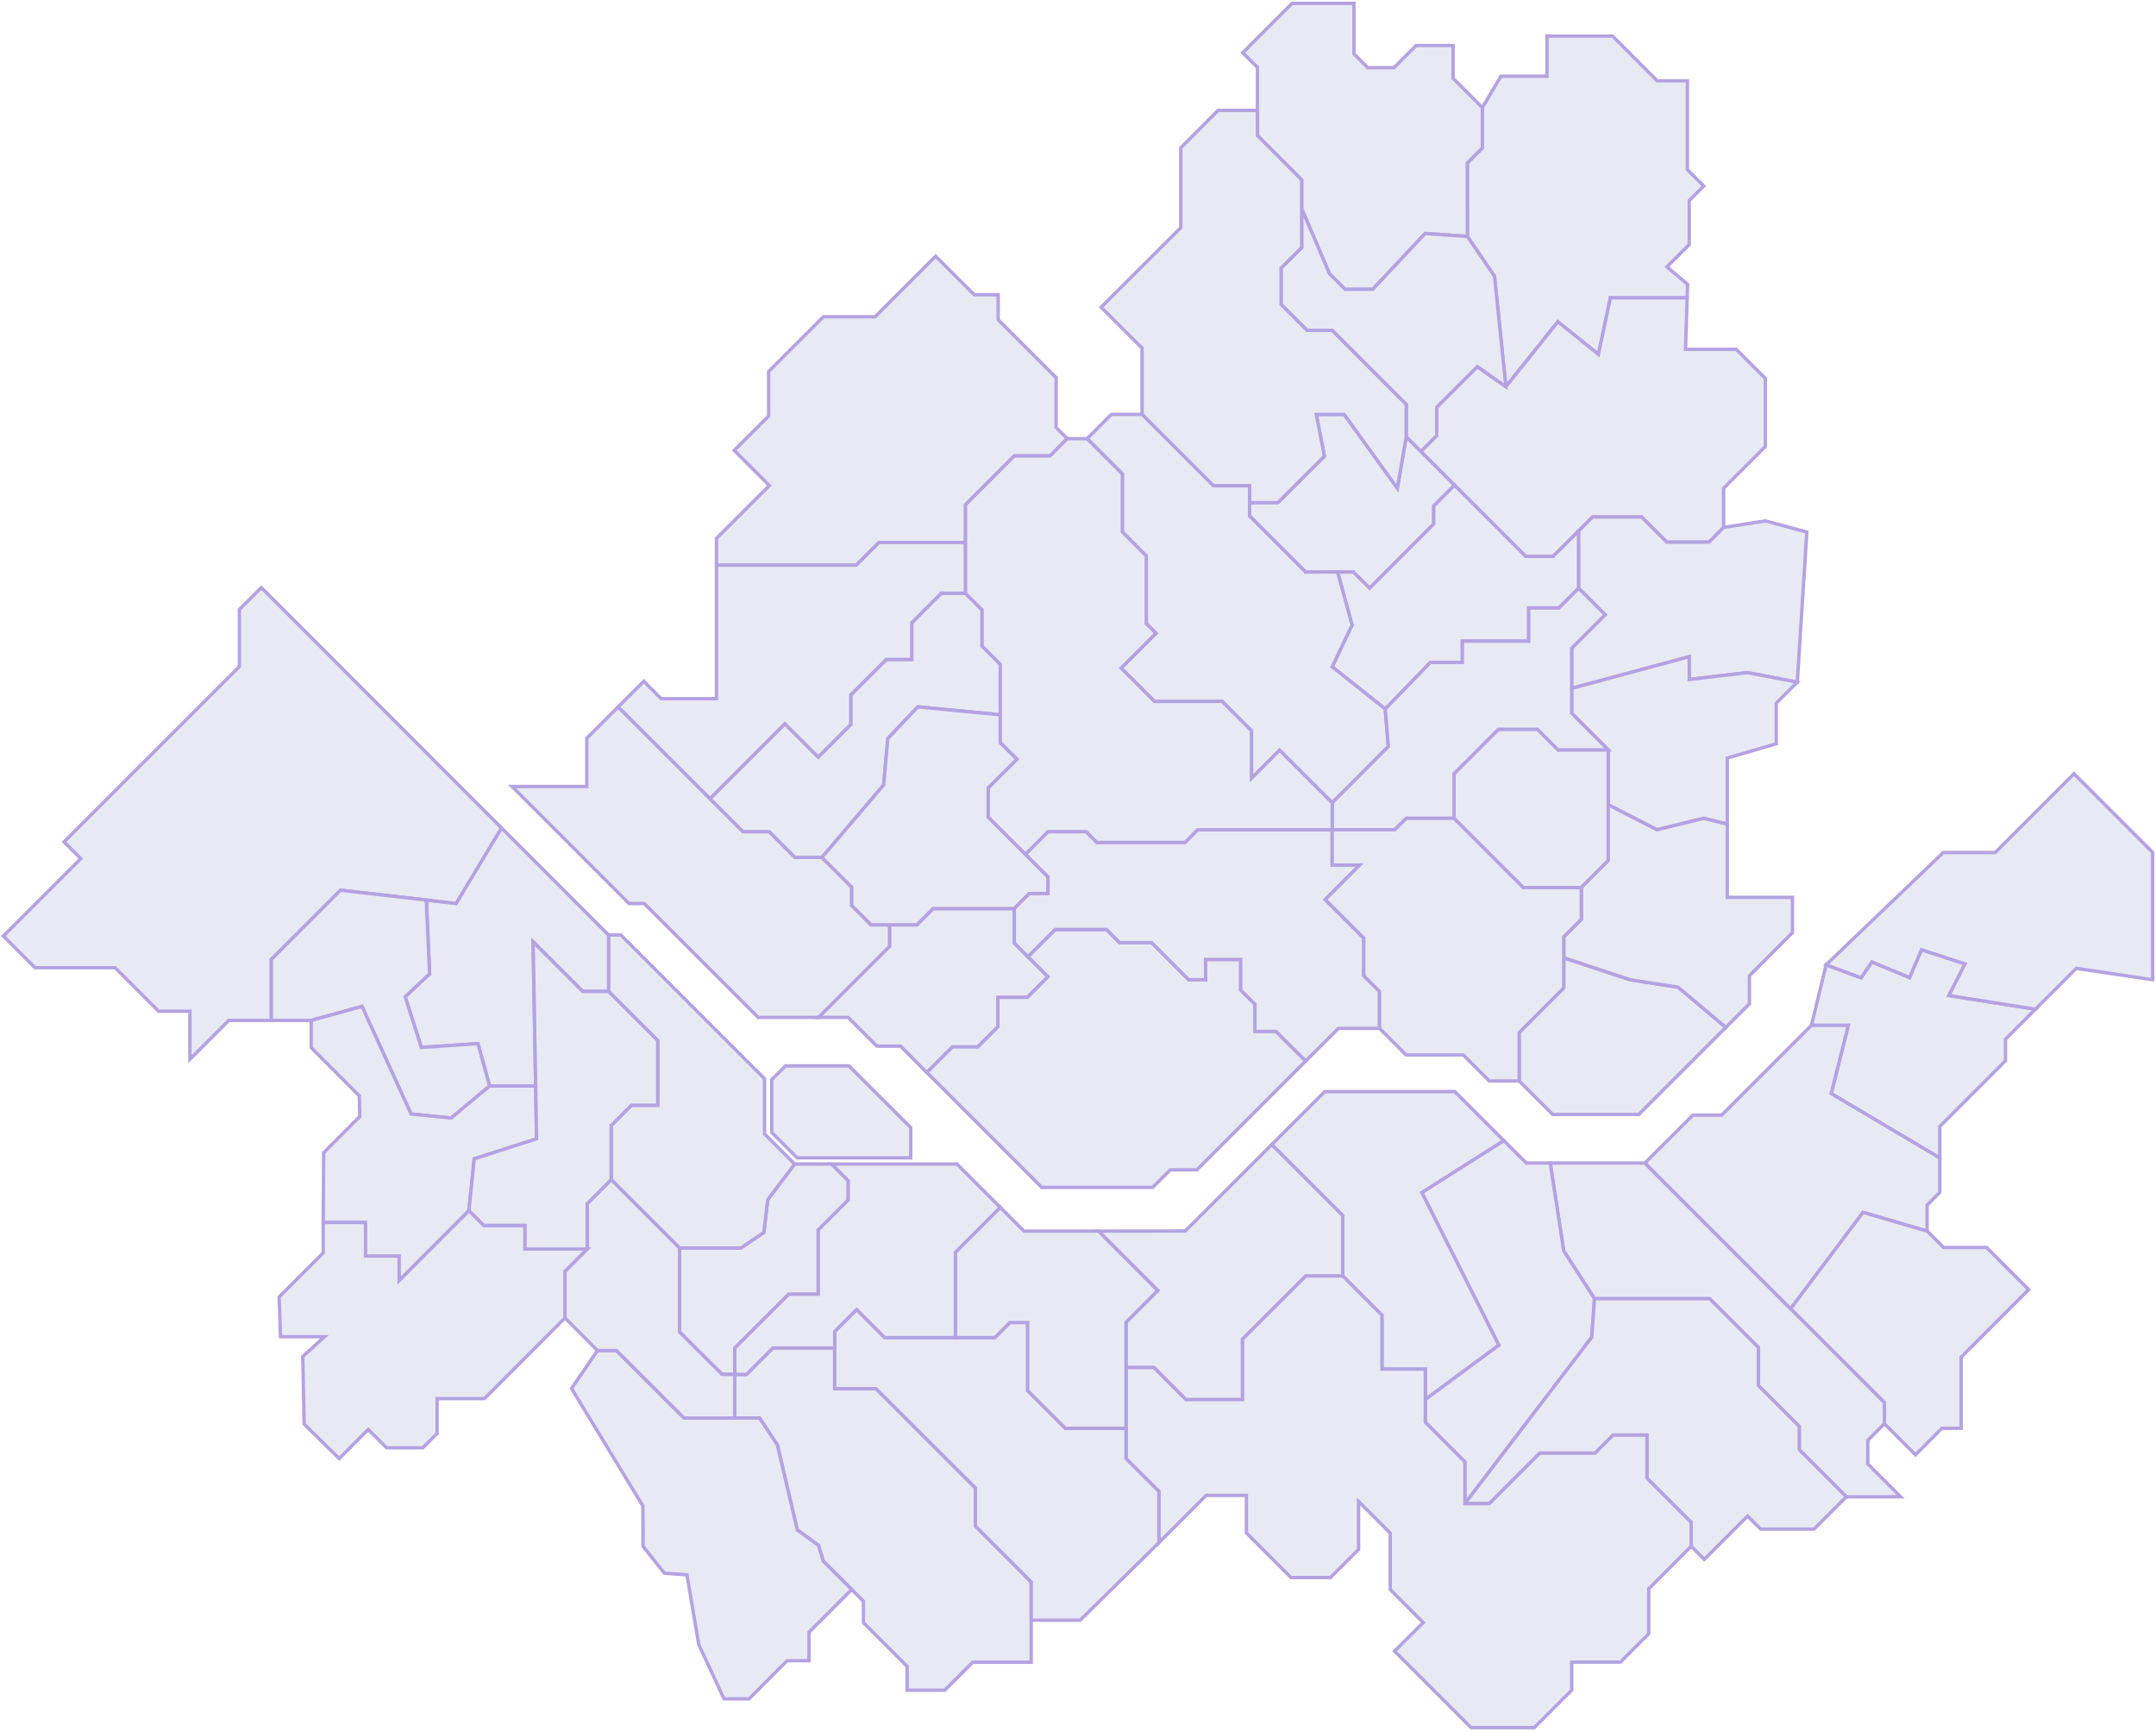 <svg width="640" height="514" viewBox="0 0 640 514" fill="none" xmlns="http://www.w3.org/2000/svg">
<path d="M604.219 299.526L595.325 308.42V314.799L575.817 334.308V343.678L543.576 324.567L548.659 304.317H537.727L542.068 286.344L552.444 290.183L555.673 285.497L566.843 290.13L570.39 281.871L583.307 286.08L578.516 295.477L604.219 299.526Z" fill="#E9E9F4" stroke="#B2A3E1" stroke-miterlimit="10"/>
<path d="M639.001 252.991V290.79L616.342 287.401L604.219 299.525L578.517 295.475L583.308 286.078L570.391 281.869L566.844 290.128L555.674 285.496L552.444 290.181L542.068 286.343L576.85 253.017H592.281L615.654 229.645L639.001 252.991Z" fill="#E9E9F4" stroke="#B2A3E1" stroke-miterlimit="10"/>
<path d="M602.206 382.747L582.169 402.785V423.908H576.425L568.59 431.769L559.378 422.558V416.284L531.506 388.412L553.026 359.771L572.057 365.357L576.954 370.254H589.713L602.206 382.747Z" fill="#E9E9F4" stroke="#B2A3E1" stroke-miterlimit="10"/>
<path d="M564.196 444.235H548.076L534.1 430.259V423.351L521.977 411.228V399.925L507.498 385.446H473.325L464.193 371.285L460.17 345.186H488.281L531.506 388.411L559.378 416.283V422.557L554.455 427.48V434.494L564.196 444.235Z" fill="#E9E9F4" stroke="#B2A3E1" stroke-miterlimit="10"/>
<path d="M575.817 343.677V353.894L572.058 357.653V365.356L553.026 359.77L531.506 388.411L488.281 345.186L502.522 330.971H511.072L537.727 304.316H548.659L543.577 324.566L575.817 343.677Z" fill="#E9E9F4" stroke="#B2A3E1" stroke-miterlimit="10"/>
<path d="M473.327 385.446L472.506 396.881L434.84 446.274V433.886L423.087 422.107V415.331L444.898 399.211L422.055 353.921L446.38 338.516L453.077 345.186H460.171L464.194 371.285L473.327 385.446Z" fill="#E9E9F4" stroke="#B2A3E1" stroke-miterlimit="10"/>
<path d="M548.077 444.236L538.495 453.819H522.64L518.775 449.954L505.911 462.818L502.02 458.927V451.833L488.891 438.704V425.946H478.833L473.486 431.293H457.074L442.093 446.275H434.84L472.506 396.882L473.327 385.447H507.499L521.978 399.926V411.229L534.101 423.352V430.26L548.077 444.236Z" fill="#E9E9F4" stroke="#B2A3E1" stroke-miterlimit="10"/>
<path d="M446.38 338.516L422.054 353.922L444.898 399.211L423.087 415.331V406.332H410.222V395.559V390.344L398.576 378.671V360.751L377.506 339.707L393.255 323.984H431.848L446.38 338.516Z" fill="#E9E9F4" stroke="#B2A3E1" stroke-miterlimit="10"/>
<path d="M502.021 451.832V458.926L489.421 471.552V484.893L481.004 493.31H466.552V501.648L455.461 512.739H436.667L413.983 490.055L422.479 481.584L412.686 471.764V455.009L403.289 445.612V459.853L394.924 468.217H383.225L369.99 454.956V443.838H358.026L343.997 457.867V442.621L334.256 432.906V405.828H342.541L352.044 415.331H368.799V397.437L387.592 378.67H398.577L410.224 390.343V406.331H423.088V422.107L434.841 433.886V446.274H442.094L457.075 431.292H473.487L478.834 425.945H488.892V438.703L502.021 451.832Z" fill="#E9E9F4" stroke="#B2A3E1" stroke-miterlimit="10"/>
<path d="M398.574 360.75V378.67H387.589L368.795 397.438V415.331H352.04L342.538 405.828H334.252V392.461L343.676 383.012L326.047 365.383L351.828 365.356L377.504 339.707L398.574 360.75Z" fill="#E9E9F4" stroke="#B2A3E1" stroke-miterlimit="10"/>
<path d="M306.117 469.515V493.338H288.753L280.442 501.649H269.271V494.556L256.301 481.585V475.233L252.834 471.765L244.363 463.321L242.961 458.636L236.687 454.11L230.758 428.858L225.464 420.864H218.105V407.92H221.573L229.435 400.059H247.778V412.155H260.06L289.547 441.616V452.919L306.117 469.515Z" fill="#E9E9F4" stroke="#B2A3E1" stroke-miterlimit="10"/>
<path d="M343.995 442.622V457.869L320.649 480.871H306.117V469.515L289.547 452.919V441.616L260.059 412.156H247.777V395.162L254.289 388.65L262.627 396.988H295.317L299.764 392.515H305.058V412.738L316.228 423.908H334.254V432.908L343.995 442.622Z" fill="#E9E9F4" stroke="#B2A3E1" stroke-miterlimit="10"/>
<path d="M343.678 383.012L334.255 392.461V423.907H316.229L305.059 412.737V392.514H299.765L295.318 396.988H283.592V371.683L296.933 358.342L303.973 365.383H326.049L343.678 383.012Z" fill="#E9E9F4" stroke="#B2A3E1" stroke-miterlimit="10"/>
<path d="M296.932 358.343L283.592 371.684V396.989H262.628L254.29 388.651L247.778 395.162V400.059H229.435L221.573 407.921H218.105V400.059L234.12 384.071H242.855V365.04L251.748 356.146V350.428L246.799 345.479H284.068L296.932 358.343Z" fill="#E9E9F4" stroke="#B2A3E1" stroke-miterlimit="10"/>
<path d="M251.747 350.426V356.144L242.853 365.038V384.069H234.118L218.104 400.057V407.919H214.345L201.719 395.319V370.411H219.903L226.733 365.779L227.897 356.064L235.891 345.477H246.797L251.747 350.426Z" fill="#E9E9F4" stroke="#B2A3E1" stroke-miterlimit="10"/>
<path d="M270.354 334.676V343.65H236.632L229.088 336.106V320.409L233.164 316.359H252.011L270.354 334.676Z" fill="#E9E9F4" stroke="#B2A3E1" stroke-miterlimit="10"/>
<path d="M235.893 345.476L227.899 356.064L226.734 365.778L219.905 370.411H201.72L181.444 350.108V334.041L187.427 328.033H195.235V308.816L180.65 294.257V277.502H184.303L226.946 320.145V336.529L235.893 345.476Z" fill="#E9E9F4" stroke="#B2A3E1" stroke-miterlimit="10"/>
<path d="M252.832 471.763L240.153 484.442V492.886H233.641L222.339 504.215H214.927L207.436 488.121L203.916 467.396L197.219 466.919L190.893 458.952L190.84 446.961L169.664 412.1L177.367 400.824H183.005L203.042 420.862H225.462L230.756 428.856L236.685 454.108L242.959 458.634L244.362 463.319L252.832 471.763Z" fill="#E9E9F4" stroke="#B2A3E1" stroke-miterlimit="10"/>
<path d="M218.105 407.919V420.863H203.044L183.007 400.825H177.342L167.707 391.164V377.294L174.298 370.703V357.256L181.418 350.109L201.721 370.412V395.32L214.347 407.919H218.105Z" fill="#E9E9F4" stroke="#B2A3E1" stroke-miterlimit="10"/>
<path d="M174.298 370.702L167.707 377.293V391.164L143.804 415.092H129.749V425.442L125.514 429.704H114.767L109.314 424.251L100.685 432.906L90.283 422.663L89.886 402.599L96.344 396.722H83.268L82.871 384.917L95.947 371.841V362.788H108.52V372.767H118.499V379.993L139.199 359.268L143.619 363.688H155.848V370.702H174.298Z" fill="#E9E9F4" stroke="#B2A3E1" stroke-miterlimit="10"/>
<path d="M180.649 277.503V294.258H172.973L158.256 279.541L158.997 322.316H145.338L141.871 309.743L125.063 310.881L120.271 295.82L127.524 289.017L126.571 267.127L135.386 268.133L148.859 245.713L180.649 277.503Z" fill="#E9E9F4" stroke="#B2A3E1" stroke-miterlimit="10"/>
<path d="M148.86 245.712L135.387 268.132L101.082 264.214L80.541 284.755V302.86H67.915L56.375 314.401V300.134H47.084L34.167 287.216H10.397L1 277.82L23.976 254.844L18.999 249.868L71.065 197.802V180.887L77.577 174.402L148.86 245.712Z" fill="#E9E9F4" stroke="#B2A3E1" stroke-miterlimit="10"/>
<path d="M141.871 309.743L145.339 322.316L133.93 331.819L122.019 330.627L107.461 298.705L92.373 302.834V302.861H80.541V284.755L101.082 264.215L126.545 267.127L127.525 289.017L120.272 295.82L125.063 310.881L141.871 309.743Z" fill="#E9E9F4" stroke="#B2A3E1" stroke-miterlimit="10"/>
<path d="M158.997 322.318L159.289 337.988L140.76 343.944L139.198 359.27L118.499 379.996V372.769H108.52V362.79H95.947L96.079 342.117L106.799 331.371L106.667 325.256L92.373 310.936V302.863L107.461 298.707L122.019 330.63L133.931 331.821L145.339 322.318H158.997Z" fill="#E9E9F4" stroke="#B2A3E1" stroke-miterlimit="10"/>
<path d="M195.236 308.817V328.034H187.427L181.445 334.042H181.418V350.109L174.298 357.256V370.703H155.849V363.688H143.62L139.199 359.268L140.761 343.942L159.29 337.986L158.257 279.541L172.975 294.258H180.651L195.236 308.817Z" fill="#E9E9F4" stroke="#B2A3E1" stroke-miterlimit="10"/>
<path d="M311.092 289.891L304.978 296.005H296.216V304.767L290.26 310.723H282.717L275.146 318.319H275.12L267.311 310.484H260.297L251.747 301.961H242.959L264.055 280.865V274.485H272.155L276.973 269.668H301.087V279.885L305.136 283.935L311.092 289.891Z" fill="#E9E9F4" stroke="#B2A3E1" stroke-miterlimit="10"/>
<path d="M264.056 274.485V280.864L242.96 301.961H225.066L191.238 268.159H186.712L152.01 233.43H174.191V219.11L183.509 209.793L210.746 237.03L220.54 246.824H228.348L235.998 254.474H243.992L252.833 263.315V268.741L258.577 274.485H264.056Z" fill="#E9E9F4" stroke="#B2A3E1" stroke-miterlimit="10"/>
<path d="M296.934 197.141V212.149L272.449 209.794L263.555 219.19L262.311 232.981L243.994 254.475H236L228.35 246.825H220.542L210.748 237.031L232.983 214.796L242.882 224.696L252.544 215.008V206.247L263.105 195.712H270.649V184.833L279.384 176.098H286.61L291.534 181.021V191.741L296.934 197.141Z" fill="#E9E9F4" stroke="#B2A3E1" stroke-miterlimit="10"/>
<path d="M311.091 260.244V265.221H305.506L301.085 269.667H276.972L272.154 274.485H258.575L252.831 268.741V263.315L243.99 254.474L262.307 232.98L263.551 219.19L272.445 209.793L296.93 212.149V220.381L301.906 225.331L293.356 233.854V242.51L304.394 253.547L311.091 260.244Z" fill="#E9E9F4" stroke="#B2A3E1" stroke-miterlimit="10"/>
<path d="M316.812 130.2L311.703 135.309H301.089L286.61 149.788V161.011H260.908L254.184 167.734H212.68V159.793L228.376 144.097L217.947 133.668L228.164 123.477V110.268L244.417 94.016H259.769L277.742 76.043L289.204 87.478H296.298V94.889L313.503 112.095V126.865L316.812 130.2Z" fill="#E9E9F4" stroke="#B2A3E1" stroke-miterlimit="10"/>
<path d="M286.609 161.01V176.071H279.383V176.098L270.648 184.833V195.712H263.104L252.543 206.247V215.008L242.881 224.696L232.982 214.796L210.747 237.031L183.51 209.793L191.107 202.197L196.268 207.358H212.679V167.733H254.184L260.907 161.01H286.609Z" fill="#E9E9F4" stroke="#B2A3E1" stroke-miterlimit="10"/>
<path d="M505.749 55.211L501.435 59.525V72.601L494.817 79.192L500.958 84.38L500.826 88.403H478.036L474.489 105.185L462.445 95.497L447.013 114.767L443.625 81.971L435.578 70.166V48.408L440.025 43.908V31.944L445.531 22.626H459.216V10.715H478.697L491.932 23.976H500.905V50.34L505.749 55.211Z" fill="#E9E9F4" stroke="#B2A3E1" stroke-miterlimit="10"/>
<path d="M515.385 103.675L524.041 112.331V132.527L511.653 144.889V156.535L507.312 160.903H494.765L487.301 153.438H472.742L468.64 157.568H468.613L461.043 165.138H452.89L431.767 144.015L421.762 134.01L426.5 129.245V120.854L438.517 108.837L447.014 114.766L462.446 95.496L474.489 105.184L478.036 88.402H500.827L500.324 103.675H515.385Z" fill="#E9E9F4" stroke="#B2A3E1" stroke-miterlimit="10"/>
<path d="M440.027 31.943V43.907L435.553 48.381L435.58 70.165L423.033 69.318L407.495 85.862H399.263L394.657 81.256L386.399 61.96V53.384L373.27 40.228V20.005L368.902 15.638L383.54 1H401.91V15.982L406.013 20.085H413.795L420.36 13.52H431.344V23.235L438.121 30.011L440.027 31.943Z" fill="#E9E9F4" stroke="#B2A3E1" stroke-miterlimit="10"/>
<path d="M443.627 81.97L447.015 114.766L438.545 108.81L438.519 108.837L426.501 120.828V129.245L421.763 134.01L417.422 129.669V120.034L395.479 98.064H388.014L380.285 90.335V79.561L386.4 73.447V61.959L394.658 81.255L399.264 85.861H407.496L423.034 69.318L435.58 70.165H435.554H435.58L443.627 81.97Z" fill="#E9E9F4" stroke="#B2A3E1" stroke-miterlimit="10"/>
<path d="M431.769 144.015L425.601 150.182V155.503L406.543 174.588L401.726 169.797V169.77H387.564L370.941 153.147V149.177H379.332L393.15 135.386L390.741 122.998H399.026L414.802 144.889L417.422 129.668L431.769 144.015Z" fill="#E9E9F4" stroke="#B2A3E1" stroke-miterlimit="10"/>
<path d="M414.802 144.889L399.026 122.999H390.741L393.149 135.387L379.332 149.178H370.941V144.175H360.195L339.019 122.999V103.332L326.869 91.182L350.507 67.571V43.855L361.571 32.764H373.271V40.228L386.4 53.384V73.448L380.285 79.562V90.335L388.014 98.064H395.452L417.422 120.034V129.669L414.802 144.889Z" fill="#E9E9F4" stroke="#B2A3E1" stroke-miterlimit="10"/>
<path d="M468.613 157.568V174.588L462.764 180.438H453.79V190.285H434.097V196.611H424.594L411.201 210.428L395.451 197.908L401.354 185.494L397.066 169.771L401.725 169.797L406.542 174.588L425.6 155.503V150.183L431.768 144.016L452.89 165.138H461.043L468.613 157.568Z" fill="#E9E9F4" stroke="#B2A3E1" stroke-miterlimit="10"/>
<path d="M412.128 221.571L395.452 238.274L379.835 222.657L371.497 231.021V216.886L362.788 208.178H342.698L332.798 198.278L343.148 187.928L340.262 185.07V165.006L333.168 157.885V140.653L322.713 130.198L329.913 122.998H339.018L360.194 144.174H370.941V153.147L387.564 169.77V169.797L397.066 169.77L401.354 185.493L395.452 197.907L411.201 210.428L412.128 221.571Z" fill="#E9E9F4" stroke="#B2A3E1" stroke-miterlimit="10"/>
<path d="M536.351 157.911L533.519 202.459L518.696 199.627L501.438 201.665V194.889L466.551 204.312V192.374L476.477 182.448L468.642 174.587V157.567L472.745 153.438H487.303L494.768 160.902H507.314L511.655 156.534L524.043 154.602L536.351 157.911Z" fill="#E9E9F4" stroke="#B2A3E1" stroke-miterlimit="10"/>
<path d="M533.519 202.461L527.272 208.708V220.752L512.74 224.987V244.601L505.752 242.88L491.856 246.268L477.403 238.857V222.551L466.551 211.699V204.314L501.438 194.891V201.667L518.696 199.629L533.519 202.461Z" fill="#E9E9F4" stroke="#B2A3E1" stroke-miterlimit="10"/>
<path d="M477.402 222.552V255.427L469.408 263.421H452.15L431.609 242.881V229.646L444.818 216.438H456.385L462.5 222.552H477.402Z" fill="#E9E9F4" stroke="#B2A3E1" stroke-miterlimit="10"/>
<path d="M477.401 222.551H462.499L456.384 216.437H444.817L431.609 229.645V242.88H417.421L414.033 246.268H395.451V238.274L412.127 221.572L411.201 210.428L424.594 196.611H434.097V190.284H453.79V180.438H462.764L468.614 174.588H468.64L476.475 182.449L466.549 192.376V211.698L477.401 222.551Z" fill="#E9E9F4" stroke="#B2A3E1" stroke-miterlimit="10"/>
<path d="M512.316 304.925L486.481 330.759H460.912L450.959 320.833V306.46L464.194 293.199V284.252L483.94 290.79L498.128 292.987L512.316 304.925Z" fill="#E9E9F4" stroke="#B2A3E1" stroke-miterlimit="10"/>
<path d="M532.09 266.333V276.789L519.305 289.6V297.938L512.317 304.926L498.13 292.988L483.942 290.791L464.195 284.253V278.033L469.41 272.845V263.421L477.404 255.427V238.857L491.856 246.269L505.753 242.881L512.741 244.601V266.333H532.09Z" fill="#E9E9F4" stroke="#B2A3E1" stroke-miterlimit="10"/>
<path d="M387.592 314.904L355.299 347.197H347.411L342.17 352.412H309.241L275.148 318.319L282.719 310.722H290.263L296.218 304.766V296.005H304.98L311.094 289.89L305.139 283.935L313.238 275.861H328.432L332.376 279.779H341.879L352.89 290.79H357.866V284.755H368.295V293.808L372.531 298.043V306.116H378.777L387.592 314.904Z" fill="#E9E9F4" stroke="#B2A3E1" stroke-miterlimit="10"/>
<path d="M409.508 294.259V305.218H397.305L387.591 314.906L378.777 306.118H372.53V298.044L368.295 293.809V284.757H357.865V290.792H352.889L341.878 279.78H332.375L328.431 275.863H313.237L305.138 283.936L301.088 279.886V269.669L305.508 265.222H311.093V260.219L304.397 253.549L311.12 246.825H322.396L325.599 250.028H351.777L355.51 246.27H395.452V256.752H403.605L393.388 266.995L404.823 278.43V289.6L409.508 294.259Z" fill="#E9E9F4" stroke="#B2A3E1" stroke-miterlimit="10"/>
<path d="M469.41 263.419V272.843L464.195 278.031V293.198L450.96 306.459V320.832H442.093L434.39 313.103H417.37L409.509 305.215V294.257L404.824 289.598V278.401L393.389 266.993L403.606 256.749H395.453V246.267H414.035L417.423 242.879H431.611L452.151 263.419H469.41Z" fill="#E9E9F4" stroke="#B2A3E1" stroke-miterlimit="10"/>
<path d="M395.453 238.275V246.269H355.51L351.778 250.028H325.599L322.423 246.825H311.094L304.397 253.522L293.359 242.51V233.881L301.909 225.331L296.933 220.382V197.141L291.533 191.741V181.021L286.609 176.098V149.787L301.088 135.308H311.703L316.811 130.199H322.714L333.17 140.655V157.887L340.264 165.007V185.071L343.149 187.93L332.799 198.279L342.699 208.179H362.789L371.498 216.888V231.022L379.836 222.658L395.453 238.275Z" fill="#E9E9F4" stroke="#B2A3E1" stroke-miterlimit="10"/>
</svg>
